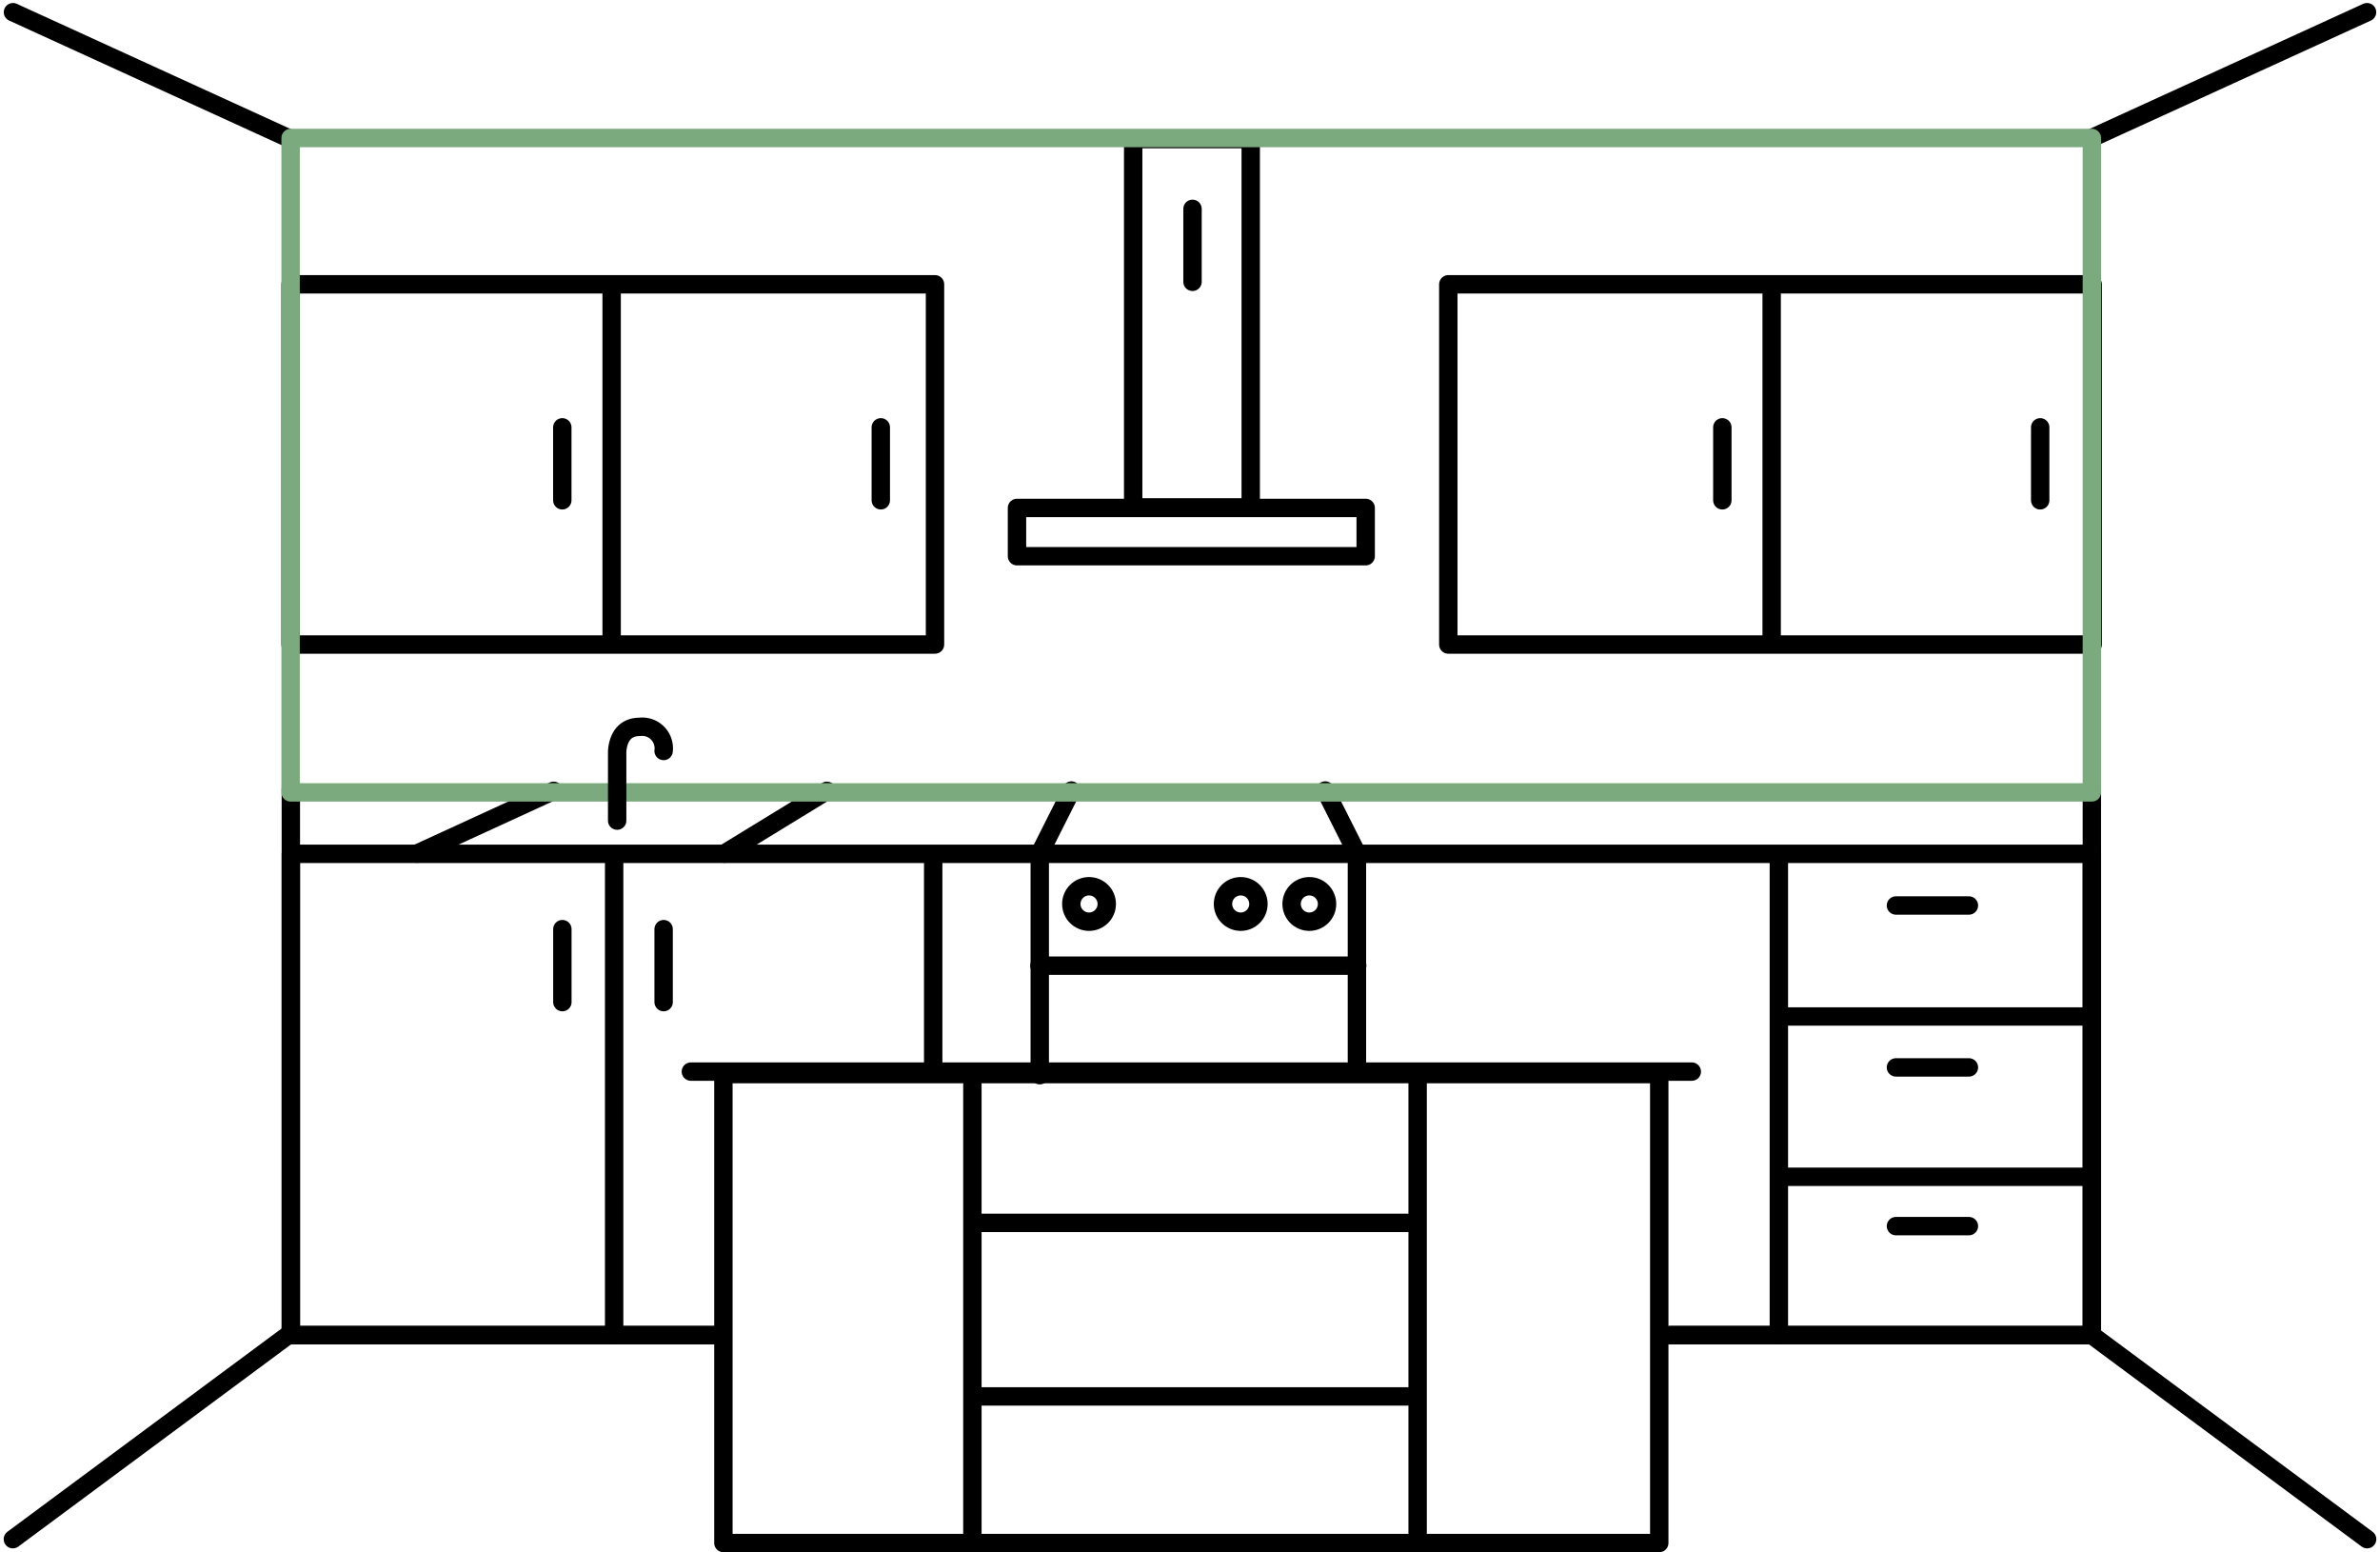 <?xml version="1.0" encoding="UTF-8"?> <svg xmlns="http://www.w3.org/2000/svg" width="258.767" height="168.74" viewBox="0 0 258.767 168.74"><g id="Group_352" data-name="Group 352" transform="translate(1.399 1.325)"><path id="Path_383" data-name="Path 383" d="M8901.307,766.439v59.324h-45.766" transform="translate(-8675.267 -681.949)" fill="none" stroke="#000" stroke-linecap="round" stroke-linejoin="round" stroke-width="2"></path><path id="Path_384" data-name="Path 384" d="M8341.277,825.763H8295.1V766.439" transform="translate(-8264.877 -681.949)" fill="none" stroke="#000" stroke-linecap="round" stroke-linejoin="round" stroke-width="2"></path><line id="Line_124" data-name="Line 124" y1="13.675" x2="29.919" transform="translate(226.04 0)" fill="none" stroke="#000" stroke-linecap="round" stroke-linejoin="round" stroke-width="2"></line><rect id="Rectangle_117" data-name="Rectangle 117" width="70.062" height="39.16" transform="translate(30.198 29.58)" fill="none" stroke="#000" stroke-linecap="round" stroke-linejoin="round" stroke-width="2"></rect><line id="Line_125" data-name="Line 125" y2="38.755" transform="translate(65.102 29.734)" fill="none" stroke="#000" stroke-linecap="round" stroke-linejoin="round" stroke-width="2"></line><line id="Line_126" data-name="Line 126" y2="7.933" transform="translate(94.367 45.129)" fill="none" stroke="#000" stroke-linecap="round" stroke-linejoin="round" stroke-width="2"></line><line id="Line_127" data-name="Line 127" y2="7.933" transform="translate(59.738 45.129)" fill="none" stroke="#000" stroke-linecap="round" stroke-linejoin="round" stroke-width="2"></line><line id="Line_128" data-name="Line 128" y2="7.933" transform="translate(59.745 99.68)" fill="none" stroke="#000" stroke-linecap="round" stroke-linejoin="round" stroke-width="2"></line><line id="Line_129" data-name="Line 129" y2="7.933" transform="translate(70.755 99.68)" fill="none" stroke="#000" stroke-linecap="round" stroke-linejoin="round" stroke-width="2"></line><line id="Line_130" data-name="Line 130" x1="7.933" transform="translate(204.739 97.11)" fill="none" stroke="#000" stroke-linecap="round" stroke-linejoin="round" stroke-width="2"></line><line id="Line_131" data-name="Line 131" x1="7.933" transform="translate(204.739 114.711)" fill="none" stroke="#000" stroke-linecap="round" stroke-linejoin="round" stroke-width="2"></line><line id="Line_132" data-name="Line 132" x1="7.933" transform="translate(204.739 131.966)" fill="none" stroke="#000" stroke-linecap="round" stroke-linejoin="round" stroke-width="2"></line><rect id="Rectangle_118" data-name="Rectangle 118" width="70.062" height="39.16" transform="translate(156.069 29.58)" fill="none" stroke="#000" stroke-linecap="round" stroke-linejoin="round" stroke-width="2"></rect><line id="Line_133" data-name="Line 133" y2="38.755" transform="translate(191.226 29.734)" fill="none" stroke="#000" stroke-linecap="round" stroke-linejoin="round" stroke-width="2"></line><line id="Line_134" data-name="Line 134" y2="7.933" transform="translate(220.422 45.129)" fill="none" stroke="#000" stroke-linecap="round" stroke-linejoin="round" stroke-width="2"></line><line id="Line_135" data-name="Line 135" y2="7.933" transform="translate(185.864 45.129)" fill="none" stroke="#000" stroke-linecap="round" stroke-linejoin="round" stroke-width="2"></line><g id="Group_291" data-name="Group 291" transform="translate(109.174 13.794)"><line id="Line_136" data-name="Line 136" y2="7.933" transform="translate(19.084 7.584)" fill="none" stroke="#000" stroke-linecap="round" stroke-linejoin="round" stroke-width="2"></line><rect id="Rectangle_119" data-name="Rectangle 119" width="12.78" height="40.043" transform="translate(12.633)" fill="none" stroke="#000" stroke-linecap="round" stroke-linejoin="round" stroke-width="2"></rect><rect id="Rectangle_120" data-name="Rectangle 120" width="37.912" height="5.25" transform="translate(0 40.096)" fill="none" stroke="#000" stroke-linecap="round" stroke-linejoin="round" stroke-width="2"></rect></g><g id="Group_292" data-name="Group 292" transform="translate(73.715 115.167)"><rect id="Rectangle_121" data-name="Rectangle 121" width="101.75" height="50.979" transform="translate(3.539 0.269)" fill="none" stroke="#000" stroke-linecap="round" stroke-linejoin="round" stroke-width="2"></rect><line id="Line_137" data-name="Line 137" x2="108.828" transform="translate(0)" fill="none" stroke="#000" stroke-linecap="round" stroke-linejoin="round" stroke-width="2"></line><line id="Line_138" data-name="Line 138" y2="50.71" transform="translate(30.61 0.537)" fill="none" stroke="#000" stroke-linecap="round" stroke-linejoin="round" stroke-width="2"></line><line id="Line_139" data-name="Line 139" y2="50.71" transform="translate(79.019 0.537)" fill="none" stroke="#000" stroke-linecap="round" stroke-linejoin="round" stroke-width="2"></line><line id="Line_140" data-name="Line 140" x2="48.383" transform="translate(30.905 16.446)" fill="none" stroke="#000" stroke-linejoin="round" stroke-width="2"></line><line id="Line_141" data-name="Line 141" x2="48.803" transform="translate(30.216 35.312)" fill="none" stroke="#000" stroke-linejoin="round" stroke-width="2"></line></g><path id="Path_385" data-name="Path 385" d="M8342.609,844.835H8295.1V792.516h195.819v52.319H8443.9" transform="translate(-8264.876 -701.021)" fill="none" stroke="#000" stroke-linejoin="round" stroke-width="2"></path><line id="Line_142" data-name="Line 142" x2="29.929" y2="22.183" transform="translate(226.039 143.814)" fill="none" stroke="#000" stroke-linecap="round" stroke-linejoin="round" stroke-width="2"></line><line id="Line_143" data-name="Line 143" x1="29.919" y1="13.675" transform="translate(0.01 0)" fill="none" stroke="#000" stroke-linecap="round" stroke-linejoin="round" stroke-width="2"></line><line id="Line_144" data-name="Line 144" x1="29.929" y2="22.183" transform="translate(0 143.814)" fill="none" stroke="#000" stroke-linecap="round" stroke-linejoin="round" stroke-width="2"></line><path id="Path_386" data-name="Path 386" d="M8602.476,766.439l-3.44,6.831v24.115" transform="translate(-8487.387 -681.827)" fill="none" stroke="#000" stroke-linecap="round" stroke-linejoin="round" stroke-width="2"></path><line id="Line_145" data-name="Line 145" x1="14.871" y2="6.831" transform="translate(43.924 84.643)" fill="none" stroke="#000" stroke-linecap="round" stroke-linejoin="round" stroke-width="2"></line><line id="Line_146" data-name="Line 146" x1="11.165" y2="6.831" transform="translate(77.347 84.643)" fill="none" stroke="#000" stroke-linecap="round" stroke-linejoin="round" stroke-width="2"></line><path id="Path_387" data-name="Path 387" d="M8714.836,766.439l3.44,6.831v23.846" transform="translate(-8572.142 -681.827)" fill="none" stroke="#000" stroke-linecap="round" stroke-linejoin="round" stroke-width="2"></path><circle id="Ellipse_42" data-name="Ellipse 42" cx="1.927" cy="1.927" r="1.927" transform="translate(115.08 95.017)" fill="none" stroke="#000" stroke-linecap="round" stroke-linejoin="round" stroke-width="2"></circle><circle id="Ellipse_43" data-name="Ellipse 43" cx="1.927" cy="1.927" r="1.927" transform="translate(131.572 95.017)" fill="none" stroke="#000" stroke-linecap="round" stroke-linejoin="round" stroke-width="2"></circle><circle id="Ellipse_44" data-name="Ellipse 44" cx="1.927" cy="1.927" r="1.927" transform="translate(139.031 95.017)" fill="none" stroke="#000" stroke-linecap="round" stroke-linejoin="round" stroke-width="2"></circle><line id="Line_147" data-name="Line 147" x2="34.548" transform="translate(111.617 103.649)" fill="none" stroke="#000" stroke-linecap="round" stroke-linejoin="round" stroke-width="2"></line><line id="Line_148" data-name="Line 148" y2="52.224" transform="translate(65.375 91.59)" fill="none" stroke="#000" stroke-linecap="round" stroke-linejoin="round" stroke-width="2"></line><line id="Line_149" data-name="Line 149" y2="23.578" transform="translate(100.064 91.706)" fill="none" stroke="#000" stroke-linecap="round" stroke-linejoin="round" stroke-width="2"></line><line id="Line_150" data-name="Line 150" y2="52.212" transform="translate(192.008 91.602)" fill="none" stroke="#000" stroke-linecap="round" stroke-linejoin="round" stroke-width="2"></line><line id="Line_151" data-name="Line 151" x2="35.21" transform="translate(191.099 109.175)" fill="none" stroke="#000" stroke-linejoin="round" stroke-width="2"></line><line id="Line_152" data-name="Line 152" x2="35.21" transform="translate(191.099 126.603)" fill="none" stroke="#000" stroke-linejoin="round" stroke-width="2"></line><rect id="Rectangle_122" data-name="Rectangle 122" width="195.842" height="71.14" transform="translate(30.198 13.675)" fill="none" stroke="#7aaa7d" stroke-linecap="round" stroke-linejoin="round" stroke-width="2"></rect><path id="Path_388" data-name="Path 388" d="M8427.667,750.717v-7.294s-.119-2.894,2.435-2.894a2.343,2.343,0,0,1,2.617,2.617" transform="translate(-8361.965 -662.835)" fill="none" stroke="#000" stroke-linecap="round" stroke-linejoin="round" stroke-width="2"></path></g></svg> 